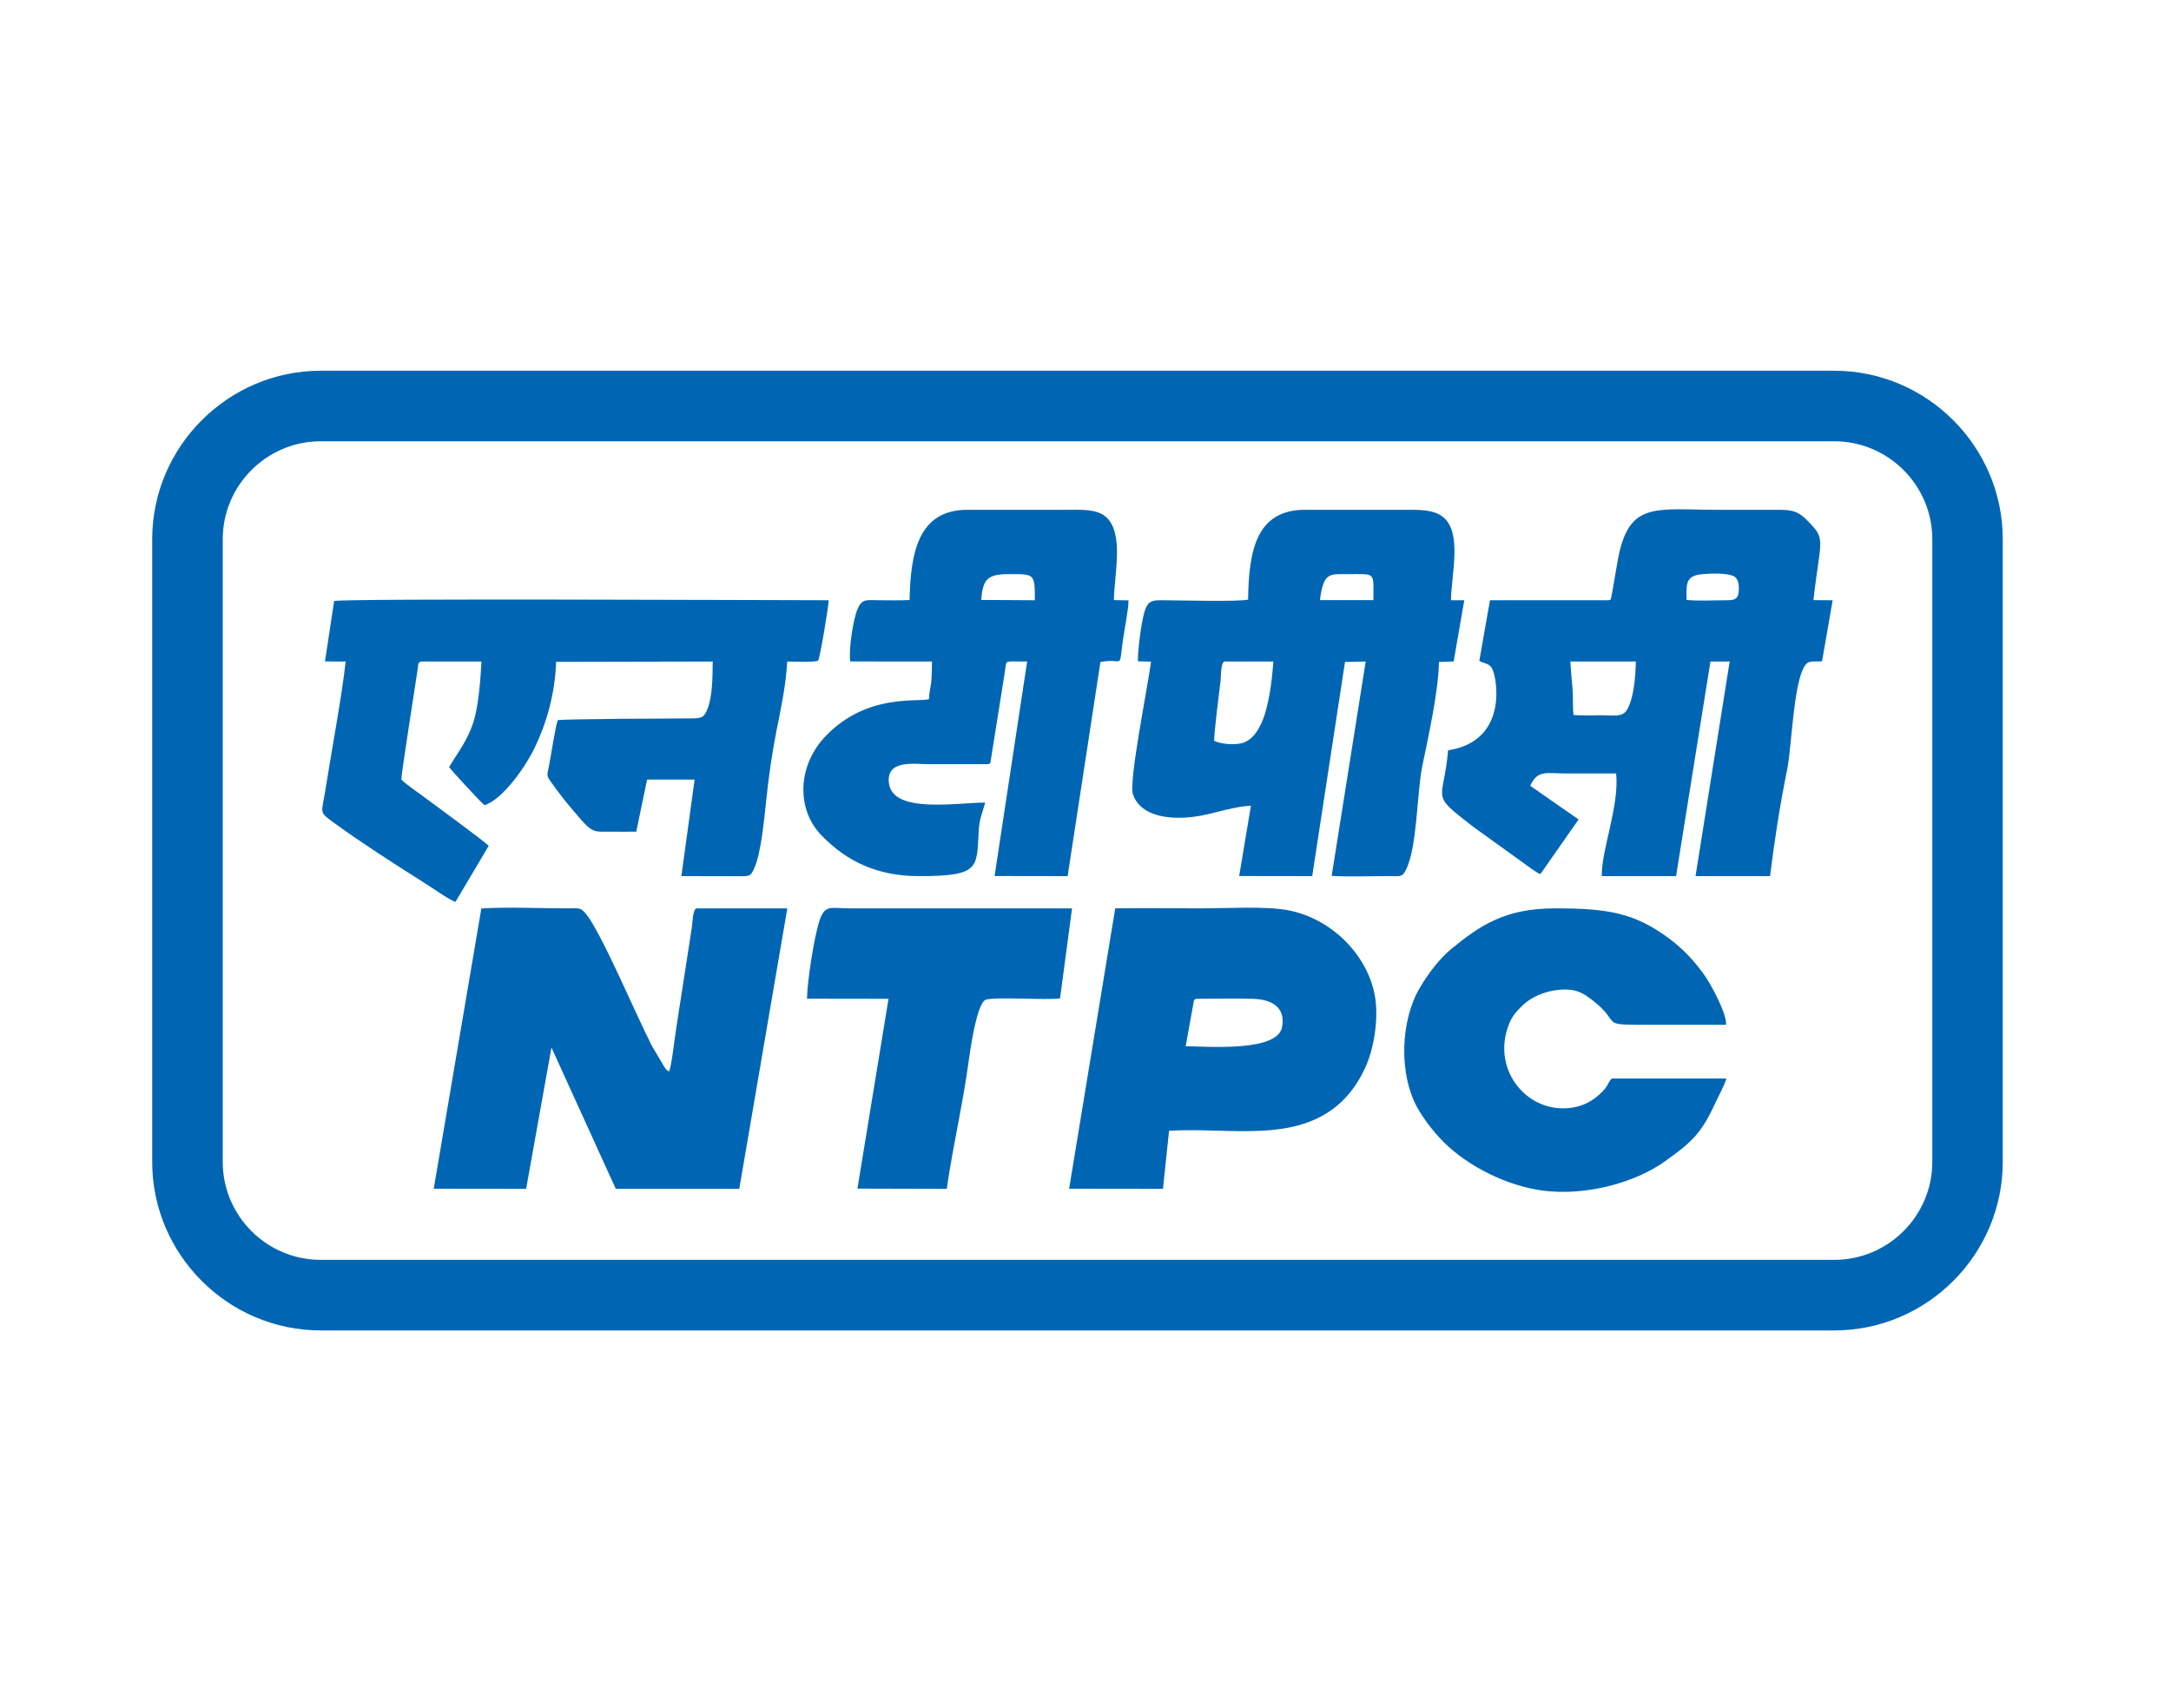 <?xml version="1.0" encoding="UTF-8"?>
<svg xmlns="http://www.w3.org/2000/svg" xmlns:xlink="http://www.w3.org/1999/xlink" width="75pt" height="59pt" viewBox="0 0 75 59" version="1.1">
<g id="surface1">
<path style=" stroke:none;fill-rule:evenodd;fill:rgb(0%,39.999%,70.2%);fill-opacity:1;" d="M 54.359 24.703 C 54.324 24.418 54.352 24.09 54.324 23.781 C 54.297 23.48 54.266 23.164 54.25 22.855 L 56.512 22.855 C 56.504 23.379 56.438 24.16 56.195 24.543 C 56.035 24.785 55.719 24.711 55.355 24.711 C 55.035 24.711 54.672 24.727 54.359 24.703 Z M 58.266 20.727 C 58.262 20.25 58.207 19.918 58.719 19.848 C 59.008 19.809 59.77 19.777 59.949 19.945 C 60.07 20.059 60.086 20.277 60.062 20.473 C 60.031 20.719 59.883 20.738 59.637 20.738 C 59.234 20.738 58.648 20.77 58.266 20.727 Z M 55.574 20.738 L 51.473 20.738 L 51.105 22.832 C 51.297 22.941 51.41 22.902 51.531 23.07 C 51.695 23.289 52.18 25.594 50.027 25.922 C 49.863 27.762 49.367 27.379 50.895 28.566 L 52.605 29.797 C 52.758 29.902 53.059 30.145 53.215 30.199 L 54.535 28.312 L 52.863 27.148 C 53.121 26.586 53.418 26.723 54.121 26.723 C 54.691 26.723 55.262 26.719 55.832 26.723 C 55.945 27.859 55.32 29.355 55.336 30.27 L 57.902 30.27 L 59.09 22.855 L 59.754 22.855 L 58.574 30.27 L 61.148 30.27 C 61.312 28.961 61.496 27.789 61.746 26.551 C 61.906 25.773 61.965 23.211 62.453 22.895 C 62.594 22.824 62.766 22.867 62.945 22.848 L 63.312 20.738 L 62.648 20.734 C 62.699 20.23 62.781 19.727 62.848 19.223 C 62.949 18.492 62.832 18.395 62.445 17.992 C 62.051 17.582 61.805 17.613 61.121 17.613 C 60.543 17.613 59.961 17.613 59.383 17.613 C 57.172 17.613 56.281 17.301 55.895 19.312 L 55.703 20.426 C 55.633 20.816 55.652 20.695 55.574 20.738 "/>
<path style=" stroke:none;fill-rule:evenodd;fill:rgb(0%,39.999%,70.2%);fill-opacity:1;" d="M 11.543 20.766 L 11.227 22.852 L 11.941 22.855 C 11.812 24.043 11.445 25.988 11.238 27.309 C 11.109 28.125 10.996 28.035 11.562 28.445 C 12.43 29.078 13.691 29.895 14.637 30.488 C 14.852 30.621 15.531 31.098 15.734 31.16 L 16.883 29.223 C 16.746 29.074 14.945 27.754 14.629 27.52 C 14.422 27.363 14.043 27.113 13.867 26.934 C 13.84 26.863 14.359 23.613 14.43 23.109 C 14.453 22.934 14.434 22.855 14.598 22.855 L 16.633 22.855 C 16.598 23.496 16.535 24.383 16.352 24.953 C 16.145 25.602 15.805 26.012 15.516 26.5 C 15.559 26.586 16.637 27.746 16.738 27.82 C 17.391 27.609 18.176 26.449 18.469 25.84 C 18.883 24.98 19.176 23.965 19.211 22.867 L 24.621 22.855 C 24.617 23.371 24.617 24.07 24.434 24.512 C 24.309 24.812 24.219 24.816 23.844 24.82 C 23.086 24.824 19.652 24.836 19.273 24.879 C 19.191 25.051 19.035 26.113 18.98 26.387 C 18.902 26.816 18.848 26.758 19.07 27.066 C 19.207 27.254 19.344 27.441 19.473 27.605 C 19.621 27.789 19.734 27.922 19.887 28.102 C 20.465 28.797 20.508 28.734 21.051 28.734 C 21.363 28.734 21.672 28.738 21.98 28.734 L 22.355 26.934 L 23.996 26.934 L 23.539 30.27 L 25.621 30.273 C 25.926 30.273 25.945 30.234 26.051 30.012 C 26.293 29.484 26.398 28.316 26.469 27.664 C 26.559 26.801 26.66 26.098 26.82 25.27 C 26.973 24.5 27.156 23.664 27.195 22.855 C 27.273 22.855 28.199 22.887 28.262 22.824 C 28.332 22.719 28.621 20.969 28.629 20.738 C 26.957 20.738 11.77 20.668 11.543 20.766 "/>
<path style=" stroke:none;fill-rule:evenodd;fill:rgb(0%,39.999%,70.2%);fill-opacity:1;" d="M 41.945 25.594 C 41.949 25.219 42.109 24.016 42.168 23.504 C 42.18 23.395 42.168 22.895 42.301 22.855 L 43.988 22.855 C 43.945 23.527 43.828 24.441 43.578 24.98 C 43.434 25.285 43.285 25.512 43.004 25.641 C 42.742 25.762 42.176 25.715 41.945 25.594 Z M 45.598 20.734 C 45.723 19.773 45.922 19.836 46.543 19.836 C 47.539 19.84 47.449 19.73 47.445 20.734 Z M 43.117 20.715 C 42.812 20.797 40.648 20.738 40.16 20.738 C 39.699 20.734 39.594 20.77 39.453 21.508 C 39.391 21.84 39.301 22.523 39.312 22.848 L 39.762 22.859 C 39.676 23.617 38.98 27.004 39.141 27.449 C 39.363 28.086 40.105 28.297 40.961 28.246 C 41.777 28.199 42.43 27.879 43.215 27.836 L 42.809 30.266 L 45.332 30.27 L 46.465 22.871 L 47.18 22.855 L 46.004 30.262 C 46.574 30.297 47.438 30.266 48.066 30.27 C 48.367 30.273 48.441 30.297 48.559 30.074 C 48.965 29.309 48.949 27.359 49.133 26.477 C 49.352 25.418 49.691 23.895 49.711 22.871 L 50.219 22.852 L 50.586 20.738 L 50.125 20.738 C 50.141 19.82 50.516 18.43 49.867 17.875 C 49.527 17.586 48.973 17.613 48.465 17.613 L 45.094 17.613 C 43.398 17.609 43.141 19.02 43.117 20.715 "/>
<path style=" stroke:none;fill-rule:evenodd;fill:rgb(0%,39.999%,70.2%);fill-opacity:1;" d="M 33.898 20.727 C 33.949 20.02 34.113 19.836 34.832 19.836 C 35.746 19.836 35.75 19.805 35.75 20.738 Z M 31.422 20.73 C 31.082 20.75 30.715 20.738 30.371 20.738 C 29.945 20.738 29.781 20.672 29.629 21.035 C 29.473 21.395 29.316 22.422 29.371 22.852 L 32.195 22.855 C 32.195 23.852 32.113 23.672 32.094 24.156 C 31.695 24.266 29.973 23.953 28.551 25.402 C 27.539 26.434 27.508 27.945 28.359 28.84 C 29.258 29.781 30.34 30.27 31.75 30.27 C 33.855 30.27 33.738 29.984 33.809 28.742 C 33.836 28.266 33.93 28.117 34.035 27.73 C 33.086 27.723 30.855 28.125 30.711 27.07 C 30.594 26.23 31.598 26.402 32.074 26.402 C 32.766 26.402 33.453 26.402 34.145 26.402 C 34.242 26.344 34.199 26.41 34.234 26.23 L 34.488 24.633 C 34.535 24.324 34.582 24.031 34.633 23.723 C 34.656 23.57 34.68 23.438 34.703 23.281 C 34.715 23.215 34.723 23.137 34.734 23.062 C 34.777 22.801 34.703 22.855 35.484 22.855 L 34.359 30.266 L 36.883 30.27 L 38.016 22.871 C 38.848 22.715 38.637 23.195 38.797 22.09 C 38.855 21.688 38.973 21.125 38.988 20.742 L 38.48 20.734 C 38.492 19.855 38.844 18.426 38.207 17.859 C 37.879 17.57 37.309 17.613 36.789 17.613 L 33.418 17.613 C 31.707 17.613 31.457 19.129 31.422 20.73 "/>
<path style=" stroke:none;fill-rule:evenodd;fill:rgb(0%,39.999%,70.2%);fill-opacity:1;" d="M 14.984 41.07 L 18.176 41.074 L 19.051 36.191 L 21.273 41.074 L 25.539 41.074 L 27.199 31.383 L 24.062 31.383 C 23.926 31.422 23.922 31.914 23.902 32.031 L 23.57 34.176 C 23.496 34.645 23.426 35.109 23.352 35.586 C 23.305 35.887 23.203 36.801 23.117 37.016 C 23.016 36.973 23.012 36.945 22.938 36.84 L 22.52 36.133 C 21.988 35.098 20.777 32.23 20.25 31.582 C 20.059 31.352 20.012 31.379 19.676 31.383 C 18.695 31.387 17.59 31.328 16.629 31.387 L 14.984 41.07 "/>
<path style=" stroke:none;fill-rule:evenodd;fill:rgb(0%,39.999%,70.2%);fill-opacity:1;" d="M 40.961 36.145 L 41.227 34.672 C 41.266 34.508 41.219 34.566 41.324 34.508 C 41.969 34.508 42.641 34.488 43.281 34.508 C 43.906 34.527 44.426 34.777 44.289 35.492 C 44.133 36.324 41.852 36.168 40.961 36.145 Z M 36.934 41.07 L 40.176 41.074 L 40.387 39.066 C 42.281 38.957 44.254 39.398 45.773 38.496 C 46.379 38.137 46.828 37.605 47.156 36.906 C 47.465 36.246 47.652 35.145 47.484 34.336 C 47.191 32.91 45.926 31.695 44.441 31.438 C 43.688 31.305 42.328 31.383 41.504 31.383 C 40.516 31.383 39.512 31.367 38.527 31.383 L 36.934 41.07 "/>
<path style=" stroke:none;fill-rule:evenodd;fill:rgb(0%,39.999%,70.2%);fill-opacity:1;" d="M 59.641 37.262 L 55.684 37.262 C 55.594 37.332 55.535 37.504 55.461 37.598 C 55.379 37.695 55.297 37.777 55.188 37.871 C 55.02 38.012 54.758 38.172 54.469 38.238 C 52.852 38.609 51.484 37.008 52.129 35.387 C 52.254 35.074 52.406 34.926 52.602 34.734 C 52.945 34.398 53.59 34.141 54.23 34.195 C 54.555 34.223 54.781 34.379 54.98 34.531 C 56.188 35.453 54.98 35.406 57.422 35.406 C 58.156 35.406 58.895 35.406 59.629 35.406 C 59.66 35.004 59.07 33.953 58.891 33.703 C 58.523 33.184 58.148 32.789 57.664 32.426 C 56.461 31.531 55.527 31.383 53.723 31.383 C 51.969 31.383 51.117 31.988 50.141 32.781 C 49.75 33.102 49.332 33.633 49.027 34.168 C 48.379 35.297 48.328 37.098 48.949 38.242 C 49.215 38.727 49.645 39.262 50.059 39.633 C 50.965 40.441 52.309 41.062 53.543 41.16 C 55 41.277 56.555 40.805 57.492 40.141 C 58.43 39.477 58.77 39.164 59.238 38.148 C 59.355 37.895 59.562 37.523 59.641 37.262 "/>
<path style=" stroke:none;fill-rule:evenodd;fill:rgb(0%,39.999%,70.2%);fill-opacity:1;" d="M 27.879 34.504 L 30.695 34.508 L 29.621 41.066 L 32.707 41.074 C 32.93 39.523 33.266 38.156 33.473 36.598 C 33.539 36.129 33.746 34.734 34.031 34.551 C 34.238 34.422 36.176 34.566 36.621 34.492 L 37.035 31.383 L 29.355 31.383 C 28.68 31.383 28.492 31.227 28.293 31.859 C 28.121 32.422 27.887 33.891 27.879 34.504 "/>
<path style=" stroke:none;fill-rule:evenodd;fill:rgb(0%,39.999%,70.2%);fill-opacity:1;" d="M 11.078 12.809 L 63.371 12.809 C 66.57 12.809 69.188 15.43 69.188 18.629 L 69.188 40.145 C 69.188 43.344 66.57 45.965 63.371 45.965 L 11.078 45.965 C 7.879 45.965 5.258 43.344 5.258 40.145 L 5.258 18.629 C 5.258 15.43 7.879 12.809 11.078 12.809 Z M 11.078 15.246 L 63.371 15.246 C 65.23 15.246 66.754 16.766 66.754 18.629 L 66.754 40.145 C 66.754 42.008 65.23 43.527 63.371 43.527 L 11.078 43.527 C 9.215 43.527 7.695 42.008 7.695 40.145 L 7.695 18.629 C 7.695 16.766 9.215 15.246 11.078 15.246 "/>
</g>
</svg>

